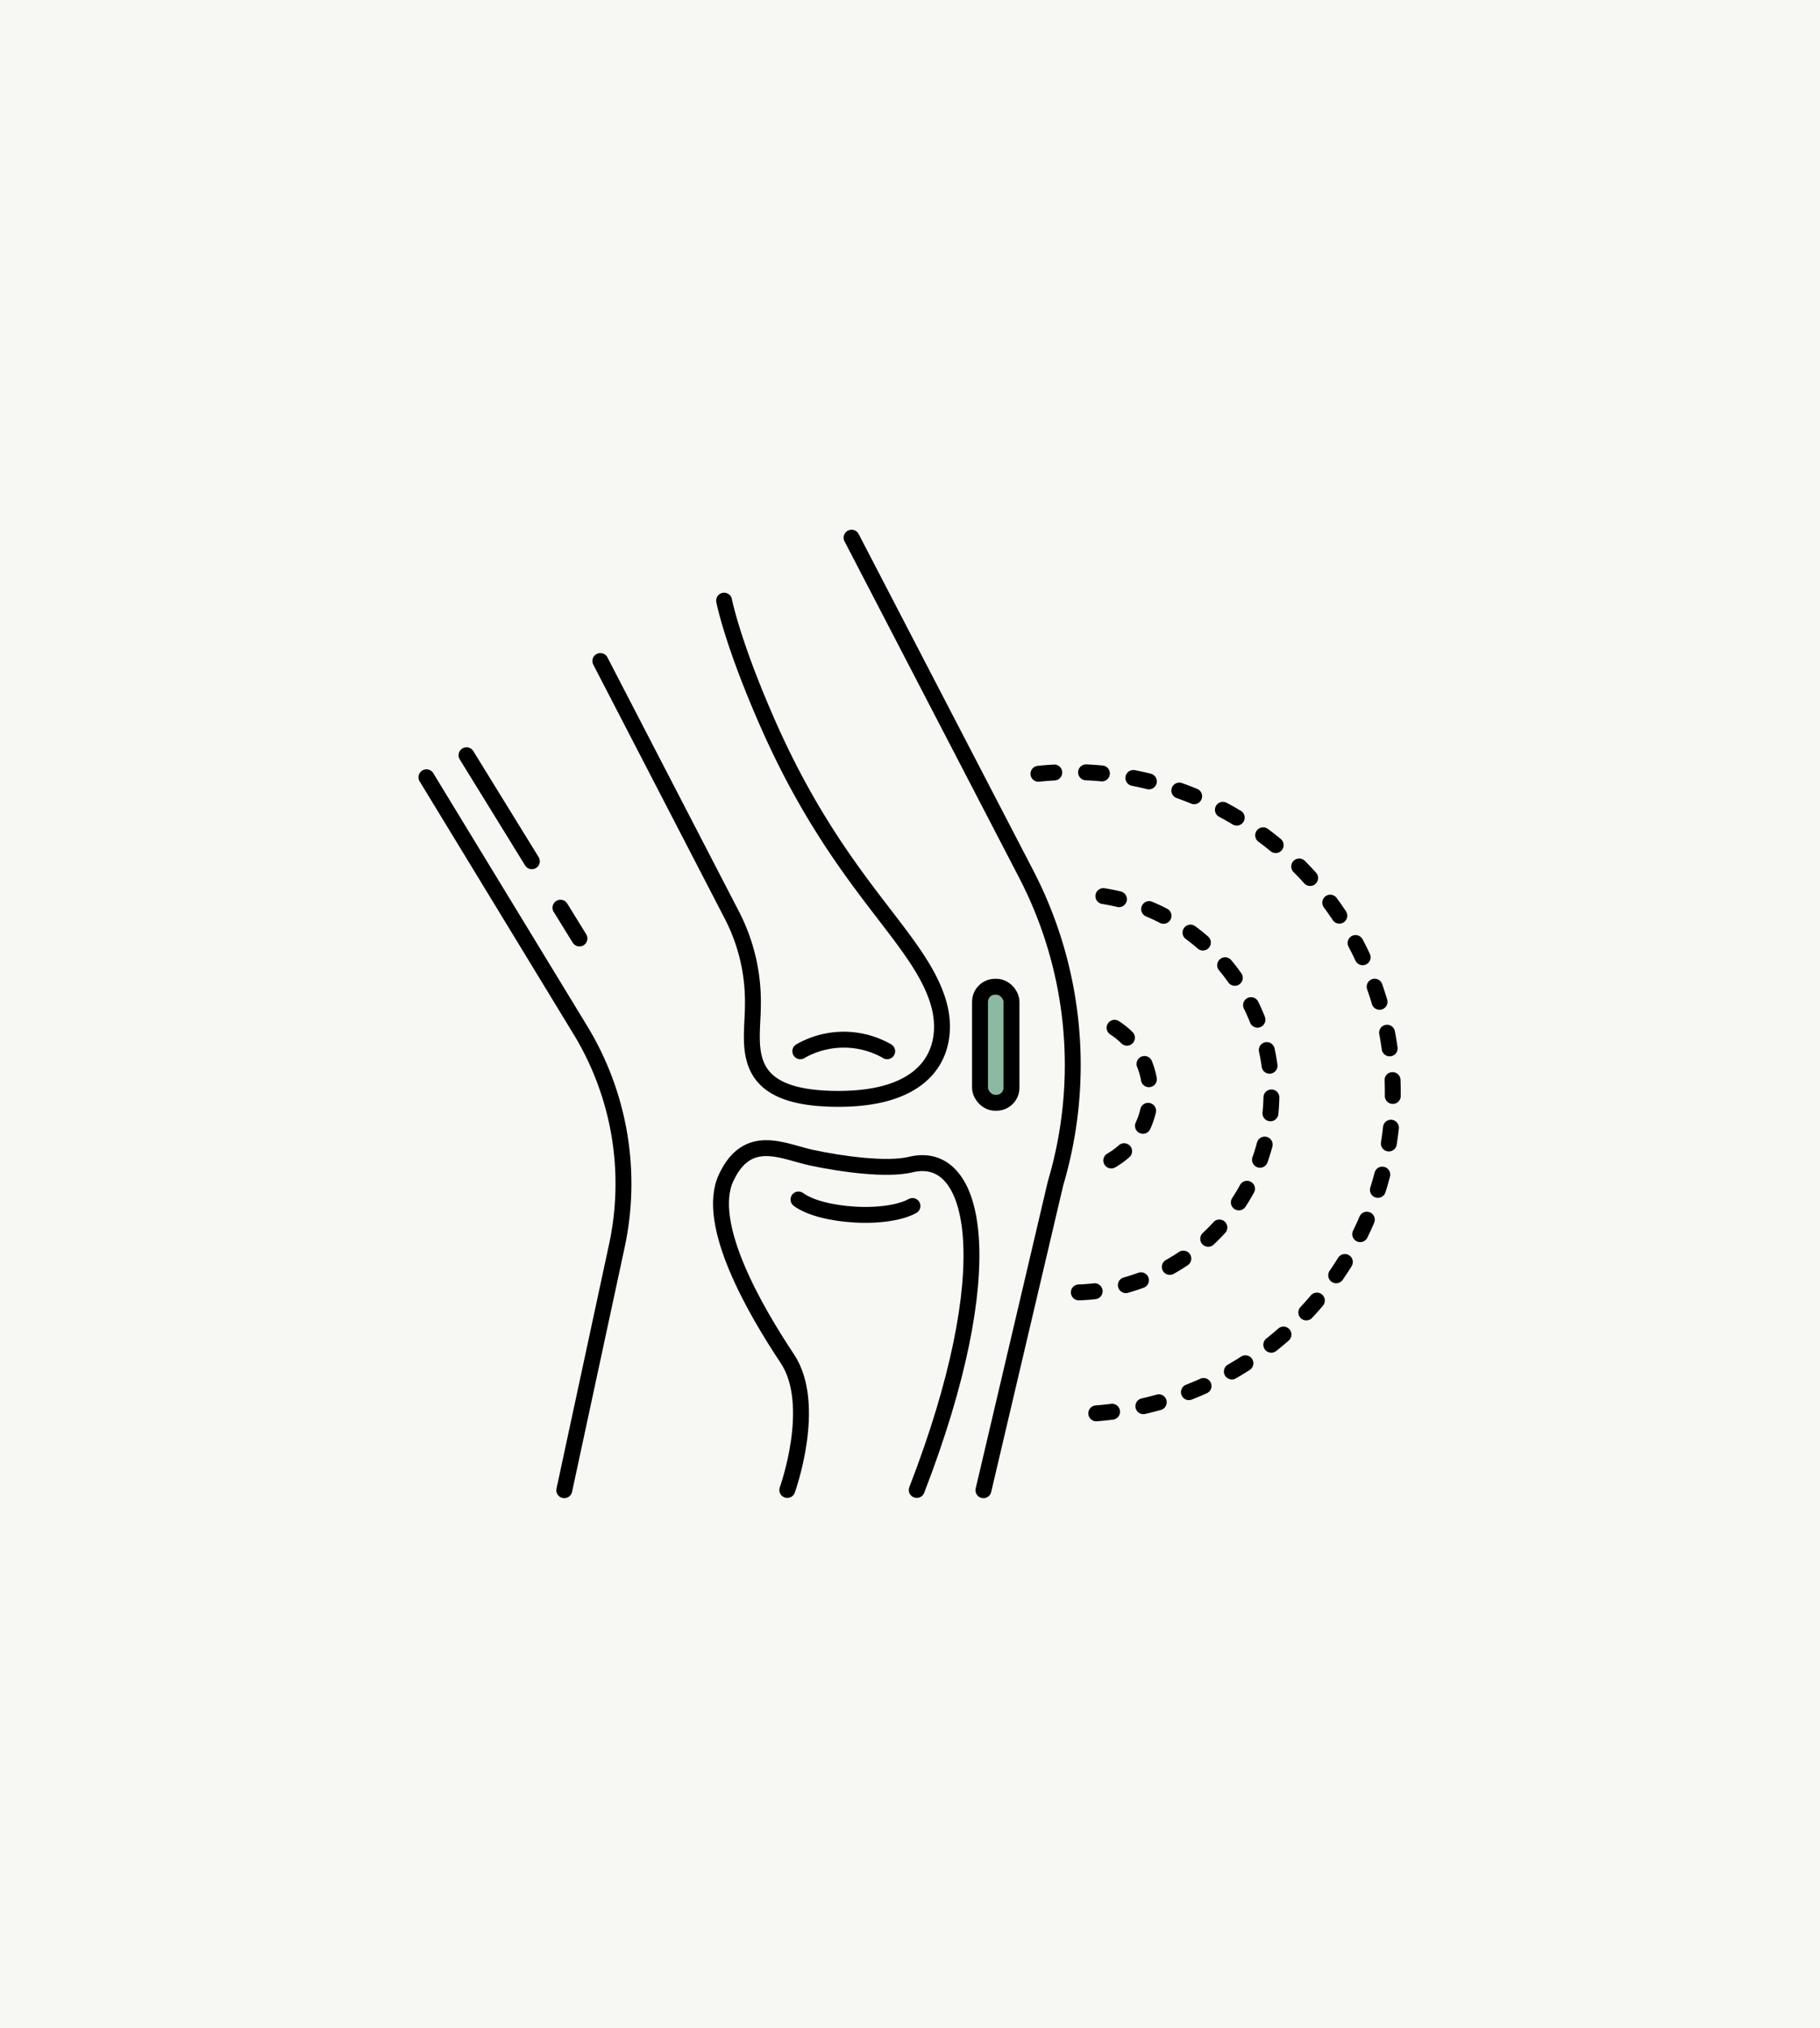 <svg xmlns="http://www.w3.org/2000/svg" width="229" height="255" viewBox="0 0 229 255"><defs><style>.cls-1{fill:#f7f7f4;}.cls-2{fill:#8cb9a2;}.cls-3,.cls-4{fill:none;stroke:#000;stroke-linecap:round;stroke-linejoin:round;stroke-width:2px;}.cls-4{stroke-dasharray:2 4;}</style></defs><title>gelenke</title><g id="Ebene_2" data-name="Ebene 2"><g id="Design"><rect class="cls-1" width="229" height="255"/><rect class="cls-2" x="123.31" y="124.08" width="3.96" height="14.59" rx="1.89"/><path class="cls-3" d="M53.66,97.74,73,129.49a37.12,37.12,0,0,1,4.6,27.24L71,187.39"/><path class="cls-3" d="M107.15,67.61l22,42.36a52.14,52.14,0,0,1,3.67,38.8l-9.08,38.62"/><path class="cls-3" d="M75.54,83.12l16.65,32.15a23.67,23.67,0,0,1,2.54,11.16c0,4.79-2,11.33,9.6,11.73,13.52.46,15.27-7,13.73-12.13-2.49-8.29-12.34-14.62-21.24-34.56C92.16,81,91.11,75.53,91.11,75.53"/><path class="cls-3" d="M99.06,187.36s3.88-10.69,0-16.52-10.42-16.9-7.7-22.73,7.17-3.29,10.86-2.51,9.35,1.57,12.38.84c8.49-2.06,11.44,13.32.75,40.92"/><path class="cls-4" d="M130.66,97.3a40.38,40.38,0,1,1,4.3,80.54"/><path class="cls-4" d="M138.83,112.68A25.08,25.08,0,0,1,135,162.53"/><path class="cls-4" d="M140.24,129.24a9.78,9.78,0,0,1-1,17"/><path class="cls-3" d="M111.63,132.19a11,11,0,0,0-10.93,0"/><path class="cls-3" d="M100.47,150.83c1.34,1,4,1.72,7.08,1.9s5.82-.27,7.26-1.08"/><rect class="cls-3" x="123.31" y="124.08" width="3.96" height="14.59" rx="1.89"/><line class="cls-3" x1="70.52" y1="114.14" x2="72.91" y2="118.01"/><line class="cls-3" x1="58.7" y1="94.97" x2="66.92" y2="108.3"/></g></g></svg>